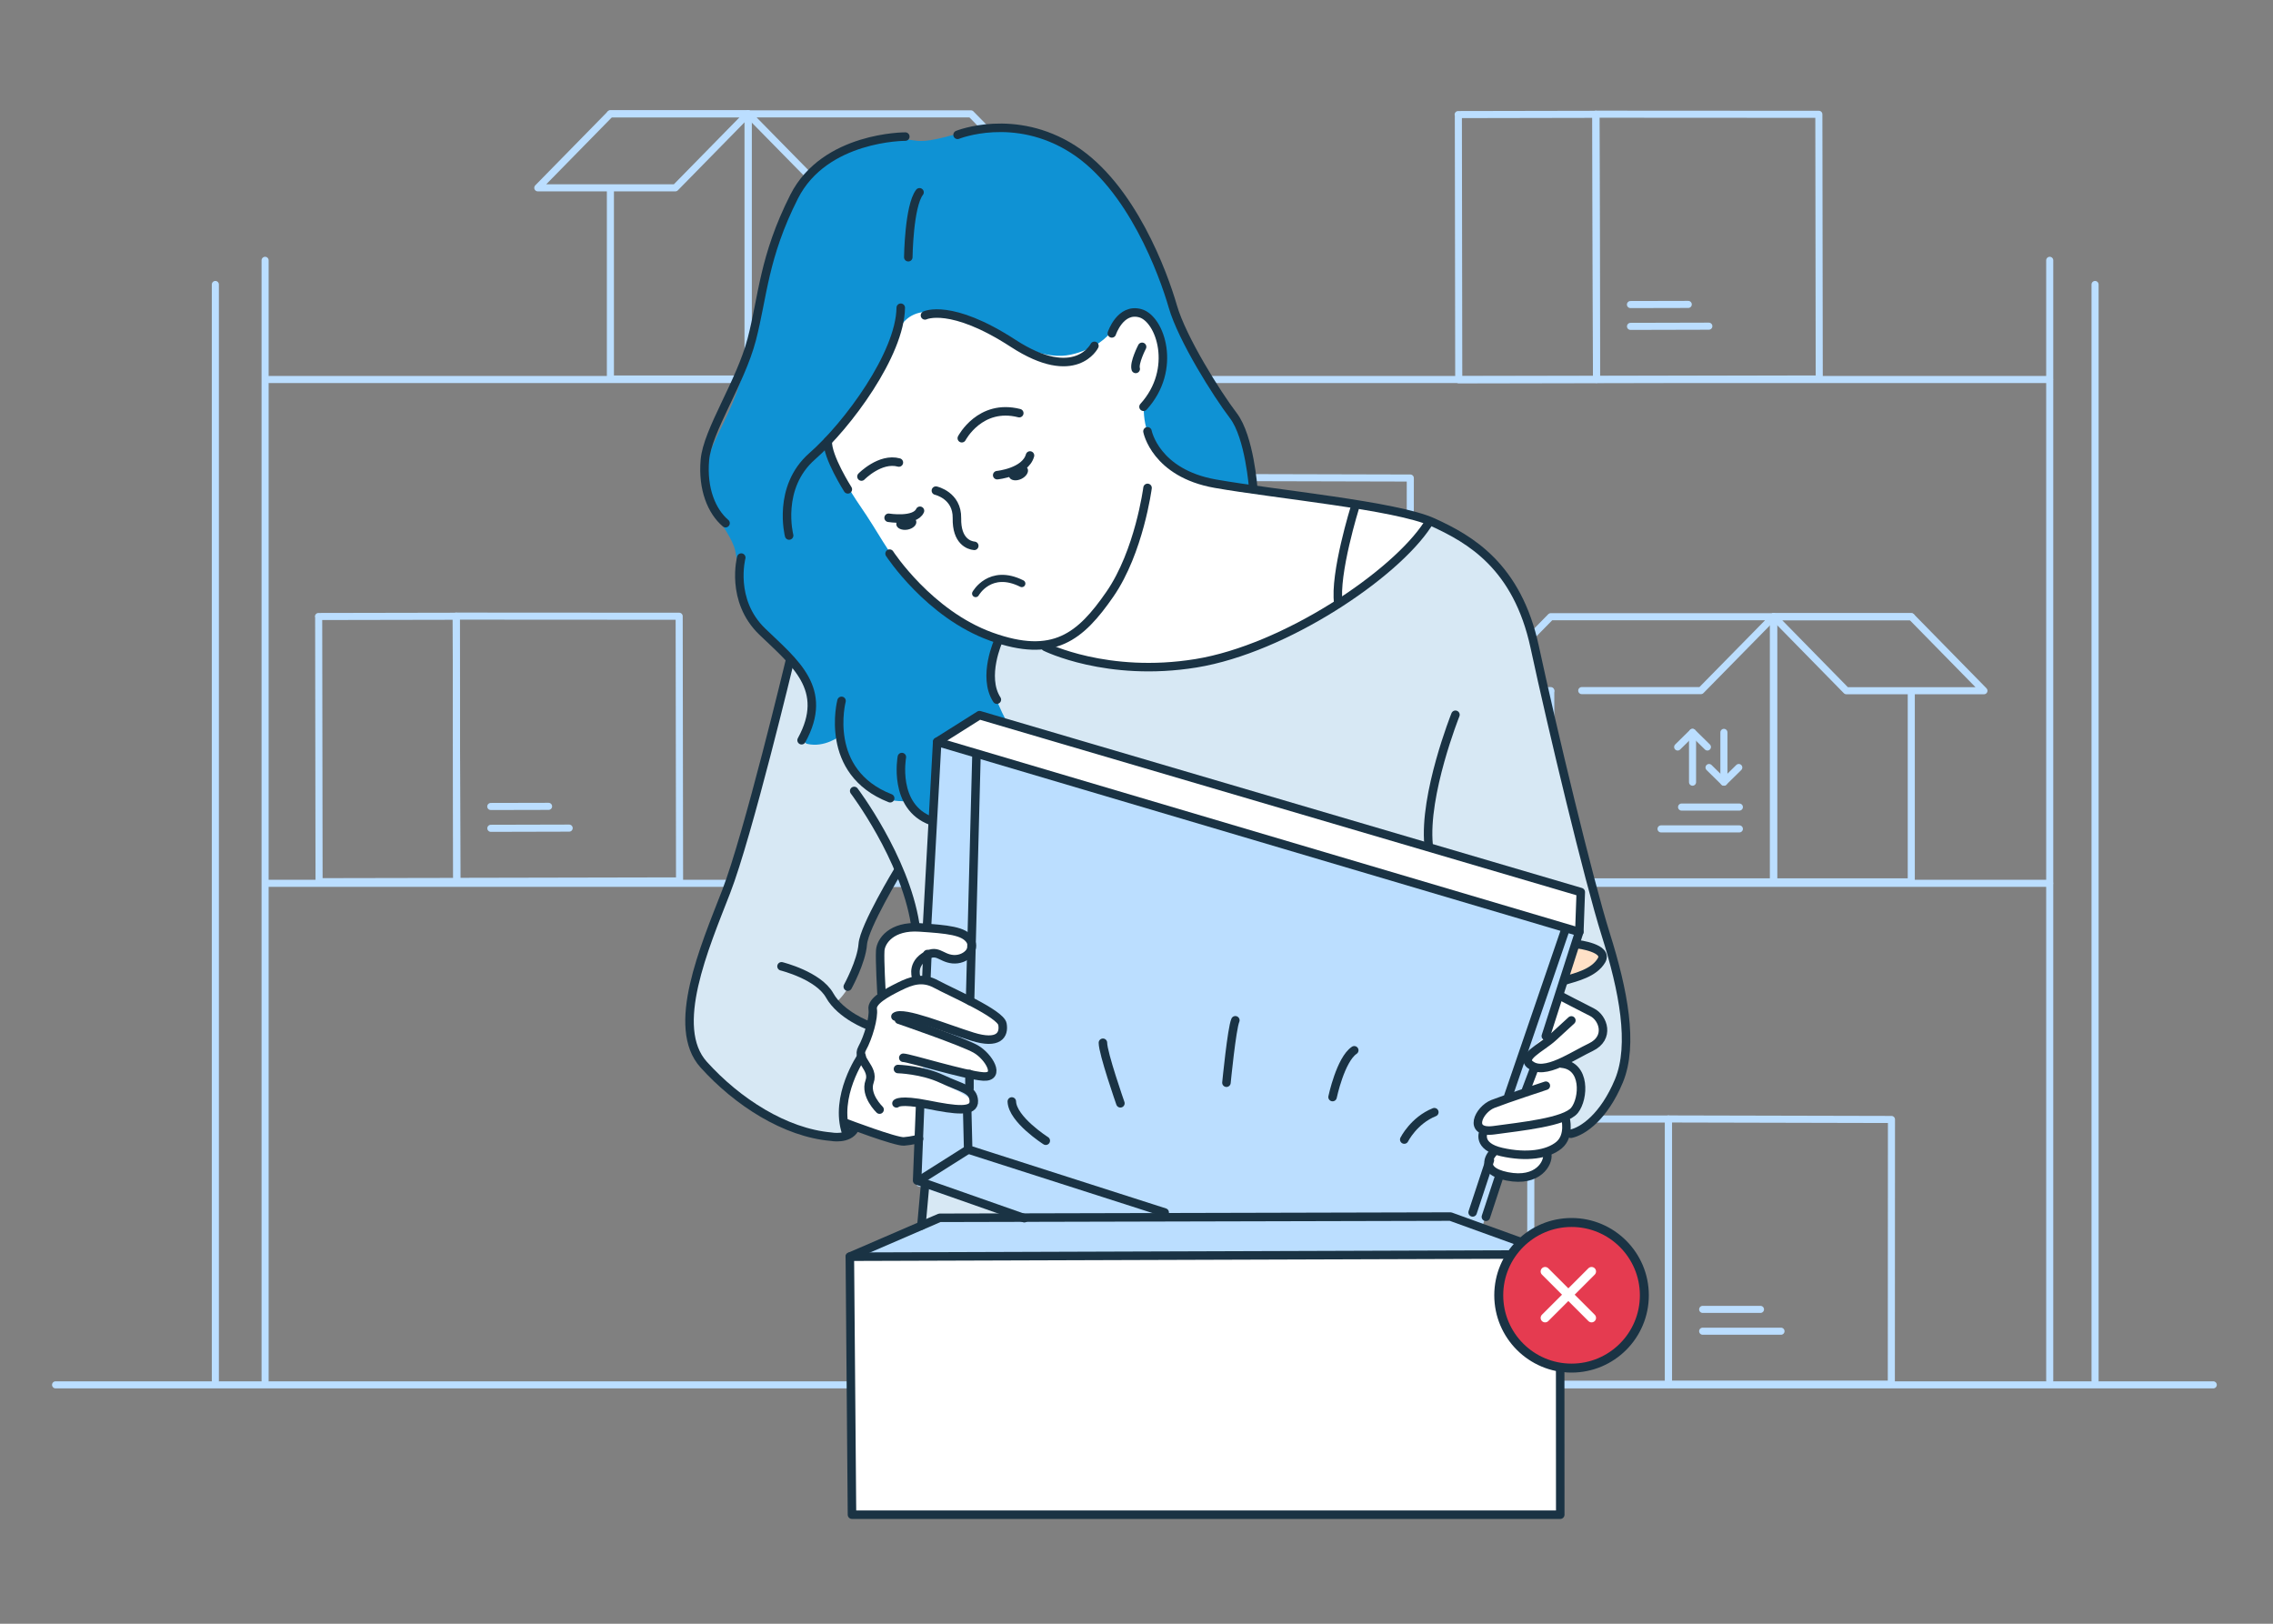 <svg fill="none" height="250" viewBox="0 0 350 250" width="350" xmlns="http://www.w3.org/2000/svg" xmlns:xlink="http://www.w3.org/1999/xlink"><rect x="0" y="0" width="350" height="250" fill="#808080" stroke="none"/><clipPath id="a"><path d="m0 0h350v250h-350z"/></clipPath><g clip-path="url(#a)"><path d="m41.23 136h274.37" stroke="#bbdeff" stroke-linecap="round" stroke-linejoin="round" stroke-width="1.09"/><path d="m41.42 58.43h274.17" stroke="#bbdeff" stroke-linecap="round" stroke-linejoin="round" stroke-width="1.09"/><path d="m315.62 40.08v172.5" stroke="#bbdeff" stroke-linecap="round" stroke-linejoin="round" stroke-width="1.09"/><path d="m40.82 40.08v172.5" stroke="#bbdeff" stroke-linecap="round" stroke-linejoin="round" stroke-width="1.09"/><path d="m322.6 43.8v168.78" stroke="#bbdeff" stroke-linecap="round" stroke-linejoin="round" stroke-width="1.09"/><path d="m238.79 106.43v29.35h34.3v-40.83" stroke="#bbdeff" stroke-linecap="round" stroke-linejoin="round" stroke-width="1.09"/><path d="m243.56 106.33h18.35l11.18-11.38h-34.3l-11.18 11.38h11.18" stroke="#bbdeff" stroke-linecap="round" stroke-linejoin="round" stroke-width="1.09"/><path d="m294.31 94.95h-21.21v40.83h21.2v-29.39" stroke="#bbdeff" stroke-linecap="round" stroke-linejoin="round" stroke-width="1.09"/><path d="m258.33 115.01 2.29-2.25 2.29 2.25" stroke="#bbdeff" stroke-linecap="round" stroke-linejoin="round" stroke-width="1.09"/><path d="m260.62 112.76v7.67" stroke="#bbdeff" stroke-linecap="round" stroke-linejoin="round" stroke-width="1.09"/><path d="m267.74 118.17-2.29 2.25-2.29-2.25" stroke="#bbdeff" stroke-linecap="round" stroke-linejoin="round" stroke-width="1.09"/><path d="m265.45 120.43v-7.67" stroke="#bbdeff" stroke-linecap="round" stroke-linejoin="round" stroke-width="1.09"/><path d="m267.83 124.26h-8.9" stroke="#bbdeff" stroke-linecap="round" stroke-linejoin="round" stroke-width="1.09"/><path d="m267.83 127.62h-12.06" stroke="#bbdeff" stroke-linecap="round" stroke-linejoin="round" stroke-width="1.09"/><path d="m305.49 106.35h-21.18l-11.18-11.4h21.18z" stroke="#bbdeff" stroke-linecap="round" stroke-linejoin="round" stroke-width="1.09"/><path d="m256.92 172.28v40.83h34.31l.02-40.75z" stroke="#bbdeff" stroke-linecap="round" stroke-linejoin="round" stroke-width="1.09"/><path d="m235.7 172.29h21.21v40.83h-21.21l.02-40.57" stroke="#bbdeff" stroke-linecap="round" stroke-linejoin="round" stroke-width="1.09"/><path d="m262.18 201.6h8.9" stroke="#bbdeff" stroke-linecap="round" stroke-linejoin="round" stroke-width="1.09"/><path d="m262.18 204.96h12.06" stroke="#bbdeff" stroke-linecap="round" stroke-linejoin="round" stroke-width="1.09"/><path d="m245.74 17.59.09 40.83 34.3-.07-.06-40.75-34.33-.02" stroke="#bbdeff" stroke-linecap="round" stroke-linejoin="round" stroke-width="1.09"/><path d="m224.53 17.64 21.21-.04.09 40.83-21.21.04-.06-40.58" stroke="#bbdeff" stroke-linecap="round" stroke-linejoin="round" stroke-width="1.09"/><path d="m251.06 46.89 8.9-.02" stroke="#bbdeff" stroke-linecap="round" stroke-linejoin="round" stroke-width="1.09"/><path d="m251.07 50.25 12.06-.03" stroke="#bbdeff" stroke-linecap="round" stroke-linejoin="round" stroke-width="1.09"/><path d="m70.25 94.87.09 40.83 34.3-.07-.06-40.75-34.33-.02" stroke="#bbdeff" stroke-linecap="round" stroke-linejoin="round" stroke-width="1.09"/><path d="m49.04 94.92 21.21-.04.09 40.83-21.21.04-.06-40.58" stroke="#bbdeff" stroke-linecap="round" stroke-linejoin="round" stroke-width="1.09"/><path d="m75.57 124.17 8.9-.02" stroke="#bbdeff" stroke-linecap="round" stroke-linejoin="round" stroke-width="1.09"/><path d="m75.58 127.53 12.06-.03" stroke="#bbdeff" stroke-linecap="round" stroke-linejoin="round" stroke-width="1.09"/><path d="m164.61 73.47v62.51h52.52l.03-62.38-52.54-.13" stroke="#bbdeff" stroke-linecap="round" stroke-linejoin="round" stroke-width="1.09"/><path d="m132.14 73.48h32.47v62.51h-32.46l.03-62.11" stroke="#bbdeff" stroke-linecap="round" stroke-linejoin="round" stroke-width="1.09"/><path d="m172.67 118.34h13.63" stroke="#bbdeff" stroke-linecap="round" stroke-linejoin="round" stroke-width="1.09"/><path d="m172.67 123.49h18.47" stroke="#bbdeff" stroke-linecap="round" stroke-linejoin="round" stroke-width="1.09"/><path d="m186.33 98.62h-13.76v13.76h13.76z" stroke="#bbdeff" stroke-linecap="round" stroke-linejoin="round" stroke-width="1.09"/><path d="m160.85 183.8v29.35h34.3v-40.83" stroke="#bbdeff" stroke-linecap="round" stroke-linejoin="round" stroke-width="1.09"/><path d="m165.63 183.7h18.35l11.18-11.38h-34.3l-11.18 11.38h11.18" stroke="#bbdeff" stroke-linecap="round" stroke-linejoin="round" stroke-width="1.09"/><path d="m216.37 172.32h-21.21v40.83h21.2v-29.39" stroke="#bbdeff" stroke-linecap="round" stroke-linejoin="round" stroke-width="1.09"/><path d="m180.4 192.38 2.29-2.25 2.29 2.25" stroke="#bbdeff" stroke-linecap="round" stroke-linejoin="round" stroke-width="1.09"/><path d="m182.69 190.12v7.67" stroke="#bbdeff" stroke-linecap="round" stroke-linejoin="round" stroke-width="1.09"/><path d="m189.81 195.54-2.29 2.25-2.29-2.25" stroke="#bbdeff" stroke-linecap="round" stroke-linejoin="round" stroke-width="1.09"/><path d="m187.51 197.79v-7.67" stroke="#bbdeff" stroke-linecap="round" stroke-linejoin="round" stroke-width="1.09"/><path d="m189.89 201.63h-8.9" stroke="#bbdeff" stroke-linecap="round" stroke-linejoin="round" stroke-width="1.09"/><path d="m189.89 204.99h-12.06" stroke="#bbdeff" stroke-linecap="round" stroke-linejoin="round" stroke-width="1.09"/><path d="m227.55 183.71h-21.18l-11.18-11.4h21.18z" stroke="#bbdeff" stroke-linecap="round" stroke-linejoin="round" stroke-width="1.09"/><path d="m149.5 29.01v29.35h-34.3v-40.83" stroke="#bbdeff" stroke-linecap="round" stroke-linejoin="round" stroke-width="1.09"/><path d="m144.73 28.91h-18.35l-11.18-11.38h34.3l11.18 11.38h-11.18" stroke="#bbdeff" stroke-linecap="round" stroke-linejoin="round" stroke-width="1.09"/><path d="m93.98 17.53h21.21v40.83h-21.2v-29.39" stroke="#bbdeff" stroke-linecap="round" stroke-linejoin="round" stroke-width="1.09"/><path d="m129.96 37.59-2.29-2.25-2.29 2.25" stroke="#bbdeff" stroke-linecap="round" stroke-linejoin="round" stroke-width="1.09"/><path d="m127.67 35.34v7.67" stroke="#bbdeff" stroke-linecap="round" stroke-linejoin="round" stroke-width="1.09"/><path d="m120.55 40.75 2.29 2.25 2.29-2.25" stroke="#bbdeff" stroke-linecap="round" stroke-linejoin="round" stroke-width="1.09"/><path d="m122.84 43.01v-7.67" stroke="#bbdeff" stroke-linecap="round" stroke-linejoin="round" stroke-width="1.09"/><path d="m120.46 46.84h8.9" stroke="#bbdeff" stroke-linecap="round" stroke-linejoin="round" stroke-width="1.09"/><path d="m120.46 50.2h12.06" stroke="#bbdeff" stroke-linecap="round" stroke-linejoin="round" stroke-width="1.09"/><path d="m82.81 28.92h21.18l11.18-11.4h-21.18z" stroke="#bbdeff" stroke-linecap="round" stroke-linejoin="round" stroke-width="1.09"/><path d="m33.16 43.8v168.78" stroke="#bbdeff" stroke-linecap="round" stroke-linejoin="round" stroke-width="1.09"/><path d="m8.56 213.22h332.24" stroke="#bbdeff" stroke-linecap="round" stroke-linejoin="round" stroke-width="1.09"/><path d="m121.63 101.73 98.33-21.4s8.62 2.35 12.93 10.44c.83 1.59 2.57 6.13 3.55 9.68 1.74 6.58 2.8 13.99 4.84 22.08 2.57 10.06 5.22 18.08 7.11 24.96 1.51 5.6 2.27 10.89 1.59 15.43-.45 3.55-1.97 6.81-3.33 8.4-1.21 1.44-2.88 2.8-4.39 3.25-4.92 1.66-10.29-1.29-10.29-1.29l-4.69 15.58-85.47 1.82.38-7.64-.68-8.4-.68-23.07s1.06-3.63.45-8.02c-.6-4.39-2.95-9.6-2.95-9.6s-2.5 4.08-4.24 8.17c-1.74 4.08-1.59 5.6-2.65 8.25-1.06 2.57-2.42 3.7-2.42 3.7s.76 1.44 2.04 2.5c1.36 1.06 3.25 1.74 3.25 1.74l-2.35 15.58s-2.04 1.36-4.01 1.13c-3.78-.38-8.32-2.19-12.03-4.61-2.19-1.36-4.16-3.33-5.37-4.39-3.4-2.95-4.31-7.18-3.86-11.42.53-5.3 3.18-10.97 5.37-18.23 4.84-15.88 9.53-34.64 9.53-34.64z" fill="#d7e8f4"/><path d="m130.7 50.15c14.3-15.35 44.55-4.99 44.55-4.99l18.08 30.33s9.08 1.06 15.73 2.27 10.97 2.72 10.97 2.72-2.27 2.8-5.14 5.52c-2.42 2.27-5.37 4.23-7.79 6.13-5.22 4.24-16.26 10.82-29.2 10.82-1.97 0-5.07-.15-8.09-.76-4.61-.98-9.15-2.65-9.15-2.65s-3.7.23-6.43-.45c-9.53-2.35-16.11-4.46-16.11-4.46s-21.71-29.12-7.41-44.47z" fill="#fff"/><path d="m242.72 145.68s2.42-.15 3.18.83c.75.98.98 1.89 0 3.03-.98 1.13-4.99 1.44-4.99 1.44l1.82-5.3z" fill="#ffe1c7"/><path d="m121.93 31.24c4.54-7.72 12.78-10.59 18.98-9.6 3.86.6 9.38-3.1 16.64-1.89 7.11 1.21 15.96 7.26 19.29 17.77.6 2.04 3.03 8.85 6.05 15.28s7.11 10.44 8.93 14.67c.91 2.04 1.13 8.25 1.13 8.25s-4.16-.91-6.88-1.36c-3.78-.68-6.5-.91-9.38-7.94-.6-1.44-.6-3.78-.6-3.78s2.5-2.35 2.87-5.9c.38-3.25-.53-5.82-1.59-7.18-.6-.83-1.36-1.13-1.51-1.21-.83-.53-2.12 0-3.03.91-1.21 1.13-2.27 2.87-4.24 3.93-1.51.83-3.33 1.51-5.07 1.59-2.04.08-3.93-.53-4.99-.98-4.77-2.27-10.59-5.3-14.37-5.75-6.5-.75-6.28 5.14-8.7 9-3.7 5.9-8.47 10.66-8.47 10.66s2.19 5.45 5.37 10.06 4.08 6.96 7.18 10.51c6.65 7.56 14.22 10.29 14.22 10.29s-1.29 2.8-1.06 6.05 3.03 7.72 3.03 7.72l-11.65 14.82-4.01-3.78s-3.03.08-4.39-.6c-5.75-2.8-6.35-9.45-6.35-9.45s-2.35 1.82-4.99 1.21c-1.44-.3 1.89-2.8.83-6.65-1.06-4.01-5.67-9-6.73-9.98-4.99-4.54-4.31-8.85-5.22-13.08-.38-1.89-2.35-4.31-3.1-5.9-1.74-3.55-1.74-5.75-1.13-8.02.75-3.1 2.8-5.97 4.46-10.51 2.72-7.56 3.55-20.72 8.47-29.12z" fill="#0f92d4"/><path d="m131.16 193.18 109.07.48-.21 39.25-108.25.43-.6-40.16z" fill="#fff"/><path d="m150.44 109.9 92.95 27.45-.3 5.98-98.93-29.2 6.28-4.24z" fill="#fff"/><path d="m144.32 114.21 98.85 29.27-14.8 45 10.94 5.24-108.16-.48 13.77-5.07 12.4-.45-16.11-5.14 3.1-68.37z" fill="#bbdeff"/><path d="m239.99 153.77s.83.45 2.12.83c2.8.91 4.61 1.89 4.61 4.16 0 2.65-6.28 4.99-6.28 4.99s3.55 1.36 3.33 4.69c-.15 2.12-2.72 3.7-2.72 3.7s1.59 1.66-.68 3.86c-.6.6-2.12 1.74-2.12 1.74s.3 4.84-6.65 3.1c-.83-.23-1.59-.53-2.12-1.36-1.21-1.74.3-2.19.3-2.19s-1.13-.91-1.36-1.74.38-1.51.38-1.51-2.19-1.44-.53-2.95 6.96-2.72 6.96-2.72l.98-3.78s-1.59-.6-1.13-1.89c.45-1.29 2.95-3.18 2.95-3.18l1.97-5.75z" fill="#fff"/><path d="m137.06 143.48c.91-.38 2.27-.98 4.84-.91 2.5.08 6.13.68 7.26 1.44 1.36.91.68 2.35.68 2.35s-1.44.91-2.57.98c-1.82.08-3.86-.6-5.22.15-.91.53-.91 3.25-.91 3.25s2.35.68 5.52 2.35c3.03 1.59 6.88 4.01 7.56 5.07.53.91 0 1.97-1.66 2.04-2.35.15-7.34-1.66-7.34-1.66s3.93 2.42 6.2 3.78c1.97 1.21 1.06 2.65.83 2.95-.91 1.21-10.13-1.74-10.13-1.74v2.04s7.87 3.1 7.72 4.31c0 .38-.38 1.44-1.44 1.51-1.44.15-3.7-.45-5.22-.76-.91-.23-1.51-.15-1.51-.15l-.23 4.61-3.25.23-8.85-2.12s-.15-2.8.6-5.45c.75-2.57 2.72-5.14 2.72-5.14l-.08-1.51s1.06-1.51 1.51-3.03c.45-1.59.15-3.25.15-3.25l1.36-1.82s.15-1.97.08-3.63c-.15-2.5-.38-5.14 1.36-5.9z" fill="#fff"/><g stroke-linecap="round" stroke-linejoin="round"><path d="m150.23 91.39s2.21-3.99 7.11-1.54" stroke="#1a3344" stroke-width="1.1"/><path d="m144.11 75.54s3.31.72 3.24 4.25 1.87 4.18 2.67 4.25" stroke="#1a3344" stroke-width="1.31"/><path d="m148.1 67.47s2.81-5.4 8.85-3.86" stroke="#1a3344" stroke-width="1.31"/><path d="m132.65 73.37s2.88-2.95 5.76-2.16" stroke="#1a3344" stroke-width="1.31"/><path d="m153.55 73.16s4.32-.43 5.05-3.03" stroke="#1a3344" stroke-width="1.31"/><path d="m136.83 79.72s4.04.65 4.83-1.08" stroke="#1a3344" stroke-width="1.31"/><path d="m175.86 53.4s-1.27 2.46-.98 3.4" stroke="#1a3344" stroke-width="1.31"/><path d="m171.2 51.33s1.3-3.96 4.39-3.1c3.1.87 5.73 8.63.49 14.4" stroke="#1a3344" stroke-width="1.31"/><path d="m142.43 48.56s3.97-1.94 13.57 4.3c9.61 6.25 12.52.39 12.52.39" stroke="#1a3344" stroke-width="1.31"/><path d="m121.51 82.45s-1.92-7.4 3.55-12.2c5.48-4.8 13.54-15.75 13.64-22.87" stroke="#1a3344" stroke-width="1.31"/><path d="m130.55 75.34s-3.18-4.99-3.09-7.39" stroke="#1a3344" stroke-width="1.31"/><path d="m136.98 85.24s6.05 9.32 15.66 12.78c9.61 3.46 13.74 0 18.26-6.53s5.8-16.37 5.8-16.37" stroke="#1a3344" stroke-width="1.31"/><path d="m176.69 66.41s1.22 6.43 10.44 8.06 27.86 3.36 33.53 5.95 12.97 6.72 15.66 19.21c2.69 12.49 8.26 35.74 10.95 44.29s4.32 16.91 2.02 22.48c-2.31 5.57-5.57 7.78-7.4 8.16" stroke="#1a3344" stroke-width="1.31"/><path d="m208.67 77.99s-3.24 10.37-2.59 14.91" stroke="#1a3344" stroke-width="1.31"/><path d="m160.97 99.6s9.51 4.75 23.2 2.52 30.62-13.62 35.67-21.4" stroke="#1a3344" stroke-width="1.31"/><path d="m224.11 110.05s-4.9 12.27-4.13 20.05" stroke="#1a3344" stroke-width="1.31"/><path d="m153.77 98.56s-2.57 5.61-.27 9.16" stroke="#1a3344" stroke-width="1.31"/><path d="m139.86 39.6s.1-7.88 1.73-9.99" stroke="#1a3344" stroke-width="1.31"/><path d="m147.45 20.76s8.74-3.55 17.77 2.21 13.93 19.21 15.37 24.21 6.82 13.54 9.32 16.81 3.07 11.24 3.07 11.24" stroke="#1a3344" stroke-width="1.31"/><path d="m139.4 21.03s-12.41-.06-17.12 9.25c-4.71 9.32-4.8 15.37-6.53 22s-6.82 14.03-7.21 18.54 1.07 7.93 3.18 9.73" stroke="#1a3344" stroke-width="1.31"/><path d="m114.14 85.85s-1.75 6.59 3.24 11.4c4.99 4.81 10.37 8.84 6.05 16.72" stroke="#1a3344" stroke-width="1.31"/><path d="m129.58 107.91s-2.88 10.95 7.49 14.99" stroke="#1a3344" stroke-width="1.31"/><path d="m138.87 116.56s-1.42 7.66 4.54 9.83" stroke="#1a3344" stroke-width="1.31"/><path d="m131.53 121.78s7.75 10.25 9.38 20.43" stroke="#1a3344" stroke-width="1.31"/><path d="m130.54 151.91s2.11-3.84 2.31-6.53c.19-2.69 5.49-11.42 5.49-11.42" stroke="#1a3344" stroke-width="1.31"/><path d="m121.63 101.73s-6.46 26.93-9.82 35.57c-3.36 8.65-8.65 20.85-3.46 26.61s12.55 10.49 19.63 11.1c0 0 2.66.52 3.62-1.21" stroke="#1a3344" stroke-width="1.31"/><path d="m132.67 162.62s-4.29 6.21-2.35 11.87" stroke="#1a3344" stroke-width="1.31"/><path d="m120.34 148.78s5.69 1.4 7.41 4.48c1.73 3.07 5.95 4.61 5.95 4.61" stroke="#1a3344" stroke-width="1.31"/><path d="m130.35 172.95s7.59 2.88 8.84 2.79c1.25-.1 2.33-.41 2.33-.41" stroke="#1a3344" stroke-width="1.31"/><path d="m135.44 170.84s-2.31-2.21-1.54-4.32-2.11-3.36-1.15-5.09 1.83-4.8 1.63-6.05 2.11-2.5 4.04-3.46c1.92-.96 3.65-1.54 5.76-.38 2.11 1.15 9.9 4.51 10.18 6.15.29 1.64-.58 3.17-4.61 1.92s-10.67-4-11.87-3.1" stroke="#1a3344" stroke-width="1.31"/><path d="m138.42 157s9.8 3.36 11.82 4.51 3.94 4.42 1.15 4.23-11.43-2.88-12.3-2.88" stroke="#1a3344" stroke-width="1.31"/><path d="m138.27 164.59s3.71.1 6.78 1.54 4.8 1.54 4.9 3.36c.1 1.83-2.79 1.44-7.11.58s-4.8-.19-4.8-.19" stroke="#1a3344" stroke-width="1.31"/><path d="m135.73 152.87s-.29-5.09-.19-6.53 1.73-3.84 6.05-3.55 6.85.52 7.8 1.98c.95 1.47-.78 3.1-2.7 2.91s-2.38-1.74-4.4-.34c-2.03 1.4-1.13 3.4-1.13 3.4" stroke="#1a3344" stroke-width="1.31"/><path d="m141.67 170.49-.45 11.27 16.51 5.8" stroke="#1a3344" stroke-width="1.31"/><path d="m148.93 170.86.15 6.12 30.26 9.7" stroke="#1a3344" stroke-width="1.31"/><path d="m141.78 181.6 7.3-4.61" stroke="#1a3344" stroke-width="1.31"/><path d="m149.28 167.57v-2.21" stroke="#1a3344" stroke-width="1.31"/><path d="m149.37 154.12.99-37.94" stroke="#1a3344" stroke-width="1.31"/><path d="m142.65 150.47.15-3.58" stroke="#1a3344" stroke-width="1.31"/><path d="m142.74 142.69 1.57-28.47 98.86 29.27-5.14 16.03" stroke="#1a3344" stroke-width="1.31"/><path d="m144.32 114.21 6.5-4.1 92.59 27.24-.22 6.13" stroke="#1a3344" stroke-width="1.31"/><path d="m216.23 175.45s1.47-2.94 4.63-4.21" stroke="#1a3344" stroke-width="1.31"/><path d="m205.19 168.91s1.21-5.76 3.34-7.2" stroke="#1a3344" stroke-width="1.31"/><path d="m188.85 166.7s.82-8.36 1.37-9.61" stroke="#1a3344" stroke-width="1.31"/><path d="m172.52 169.87s-2.69-7.69-2.69-9.32" stroke="#1a3344" stroke-width="1.31"/><path d="m161.03 175.63s-5.13-3.26-5.23-6.04" stroke="#1a3344" stroke-width="1.31"/><path d="m241.02 143.17-8.74 25.5" stroke="#1a3344" stroke-width="1.31"/><path d="m229.41 178.65-2.65 8.02" stroke="#1a3344" stroke-width="1.31"/><path d="m228.8 187.35 2.12-6.43" stroke="#1a3344" stroke-width="1.31"/><path d="m242.94 145.38s4.8.58 3.65 2.5-3.79 2.54-5.69 3.1" stroke="#1a3344" stroke-width="1.31"/><path d="m240.37 153.39s3.05 1.59 4.78 2.46 2.79 3.94-.19 5.38c-1.27.61-2.69 1.45-4.08 2.12-1.87.9-3.69 1.48-4.95.77-2.21-1.25 1.38-2.73 3.23-4.44 1.86-1.71 2.8-2.57 2.8-2.57" stroke="#1a3344" stroke-width="1.31"/><path d="m236.21 164.59-1.24 3.27" stroke="#1a3344" stroke-width="1.31"/><path d="m238.03 167.16s-5.94 1.95-8.15 2.81c-2.21.87-3.94 4.61.19 4.04s10.95-1.25 12.39-3.07c1.44-1.83 1.74-6.86-2.01-7.18" stroke="#1a3344" stroke-width="1.31"/><path d="m228.43 174.29s-1.06 2.21 2.79 3.08c3.84.87 7.11.38 8.84-1.06s.99-4.16.99-4.16" stroke="#1a3344" stroke-width="1.31"/><path d="m229.93 177.45s-2.65 2.71 2.15 3.67 6.38-2.12 6.17-3.37" stroke="#1a3344" stroke-width="1.31"/><path d="m141.88 188.7.55-6.12" stroke="#1a3344" stroke-width="1.31"/><path d="m130.86 193.48.33 39.73h109.06l-.02-40.08-109.37.36z" stroke="#1a3344" stroke-width="1.31"/><path d="m239.43 193.13-16.08-5.82-78.66.19-13.84 5.98" stroke="#1a3344" stroke-width="1.31"/></g><path d="m139.73 81.55c.85-.15 1.46-.72 1.36-1.28s-.86-.89-1.71-.75c-.85.15-1.46.72-1.36 1.28s.86.89 1.71.75z" fill="#1a3344"/><path d="m157.26 73.74c.78-.37 1.21-1.08.97-1.6-.24-.51-1.07-.63-1.85-.26s-1.21 1.08-.97 1.6c.24.51 1.07.63 1.85.26z" fill="#1a3344"/><path d="m241.99 210.64c6.19 0 11.21-5.02 11.21-11.21s-5.02-11.21-11.21-11.21-11.21 5.02-11.21 11.21 5.02 11.21 11.21 11.21z" fill="#e53b50"/><path d="m241.99 210.64c6.19 0 11.21-5.02 11.21-11.21s-5.02-11.21-11.21-11.21-11.21 5.02-11.21 11.21 5.02 11.21 11.21 11.21z" stroke="#1a3344" stroke-linecap="round" stroke-linejoin="round" stroke-width="1.38"/><path d="m245.07 195.76-7.15 7.15" stroke="#fff" stroke-linecap="round" stroke-linejoin="round" stroke-width="1.38"/><path d="m245.07 202.91-7.15-7.15" stroke="#fff" stroke-linecap="round" stroke-linejoin="round" stroke-width="1.38"/></g></svg>